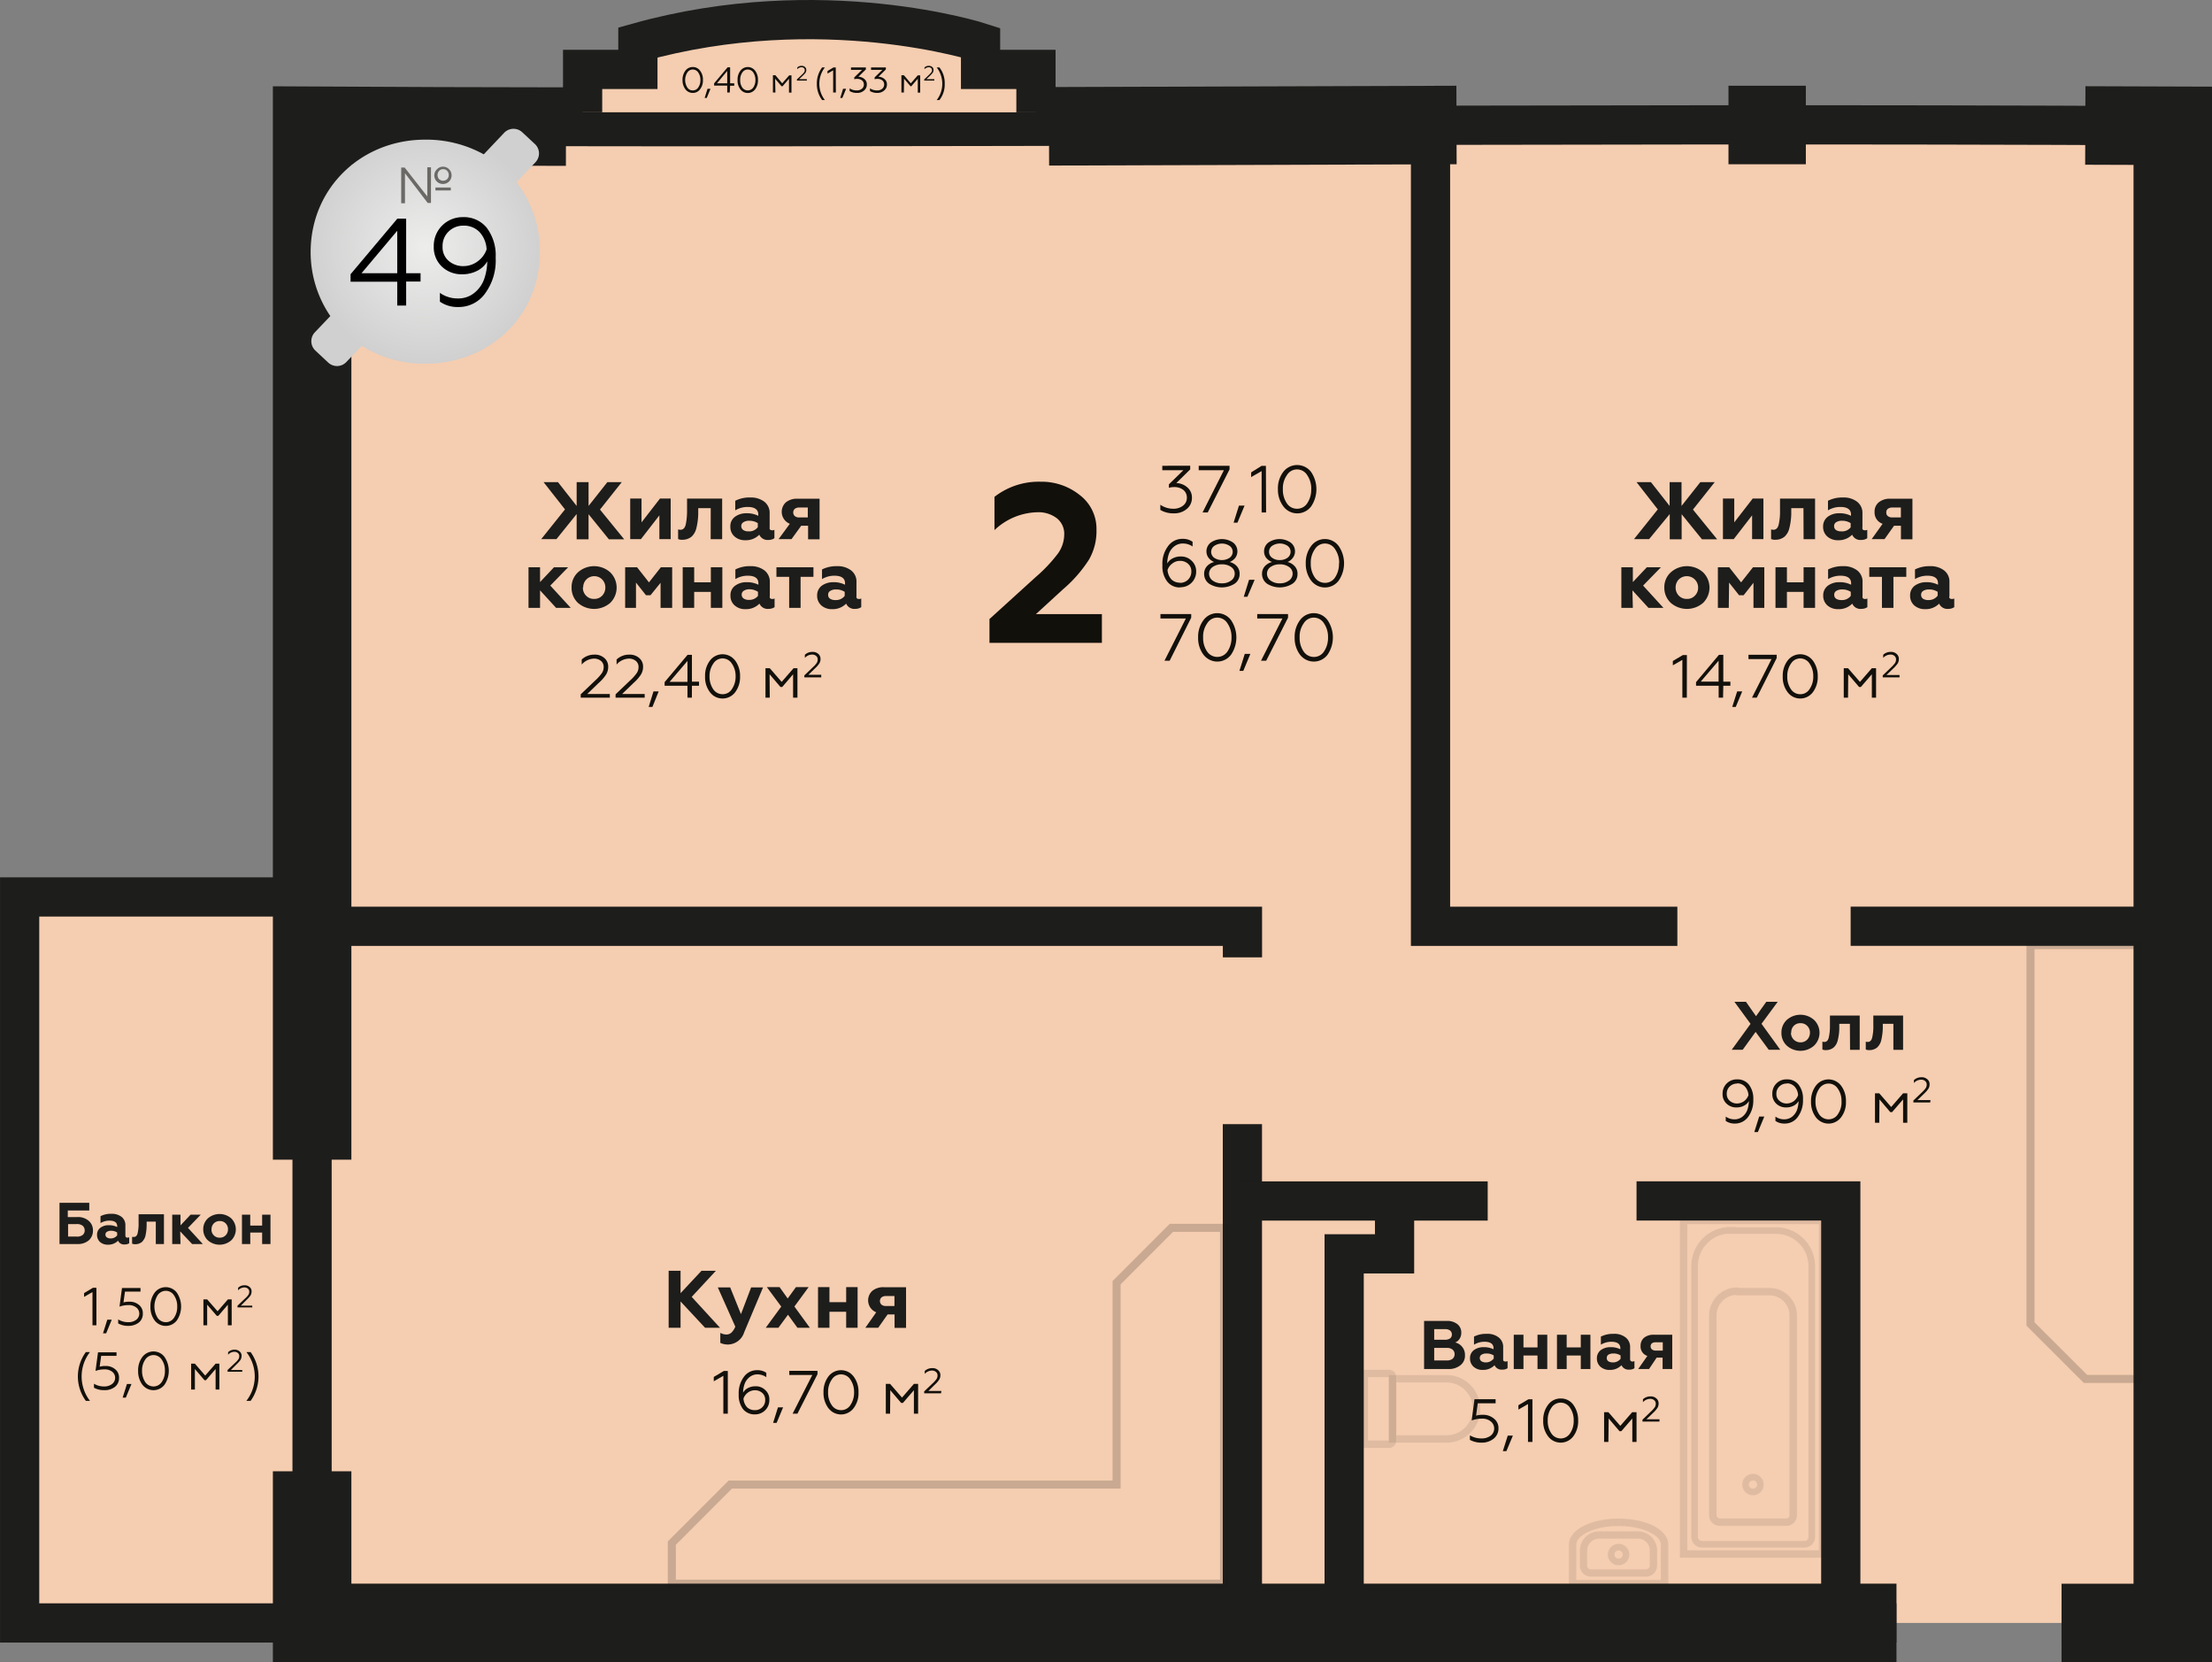 <svg xmlns="http://www.w3.org/2000/svg" xmlns:xlink="http://www.w3.org/1999/xlink" viewBox="0 0 371.7 279.25"><rect x="0" y="0" width="371.7" height="279.25" fill="#808080" stroke="none"/><defs><style>.cls-1{fill:#f5cdb0;}.cls-1,.cls-10,.cls-2,.cls-3,.cls-7,.cls-8,.cls-9{stroke:#1d1d1b;stroke-miterlimit:10;}.cls-1,.cls-2{stroke-width:6.59px;}.cls-10,.cls-2,.cls-3,.cls-7,.cls-8,.cls-9{fill:none;}.cls-3{stroke-width:13.19px;}.cls-4{fill:#12100b;}.cls-5{fill:#1d1d1b;}.cls-6{opacity:0.5;}.cls-7{stroke-width:1.24px;}.cls-10,.cls-7,.cls-8,.cls-9{opacity:0.2;isolation:isolate;}.cls-8{stroke-width:1.1px;}.cls-9{stroke-width:1.22px;}.cls-10{stroke-width:1.35px;}.cls-11{fill:url(#Безымянный_градиент_11);}.cls-12{fill:#6b6966;}</style><radialGradient id="Безымянный_градиент_11" cx="71.44" cy="41.54" r="19.63" gradientUnits="userSpaceOnUse"><stop offset="0" stop-color="#ededec"/><stop offset="1" stop-color="#d0d0d0"/></radialGradient></defs><title>Ресурс 42</title><g id="Слой_2" data-name="Слой 2"><g id="Слой_1-2" data-name="Слой 1"><g id="Слой_2-2" data-name="Слой 2"><g id="Слой_1-2-2" data-name="Слой 1-2"><g id="Слой_2-2-2" data-name="Слой 2-2"><g id="Слой_3" data-name="Слой 3"><rect class="cls-1" x="3.3" y="150.69" width="67.59" height="121.97"/><path class="cls-1" d="M346.42,272.66H365.1V21.13c-106-.54-206.61.55-312.66,0V272.66H318.67"/><polyline class="cls-2" points="240.38 19.89 240.38 155.62 281.86 155.62"/><line class="cls-2" x1="310.98" y1="155.61" x2="365.1" y2="155.61"/><polyline class="cls-2" points="52.45 155.62 208.78 155.62 208.78 160.84"/><line class="cls-2" x1="208.77" y1="188.86" x2="208.77" y2="272.66"/><line class="cls-2" x1="249.99" y1="201.77" x2="208.77" y2="201.77"/><polyline class="cls-2" points="275 201.76 309.32 201.76 309.32 272.65"/><path class="cls-3" d="M350.41,21.08l14.7.05V272.66H346.42"/><path class="cls-3" d="M290.45,21h13"/><path class="cls-3" d="M176.27,21.22,244.75,21"/><path class="cls-3" d="M52.45,194.83V21.13q21.47.12,42.65.14"/><polyline class="cls-3" points="318.68 272.65 309.06 272.65 52.45 272.65 52.45 247.18"/><path class="cls-4" d="M102.48,117.21h-4.9v-.56l2.42-2.31a7.51,7.51,0,0,0,1.11-1.22,1.78,1.78,0,0,0,.33-1.07,1.28,1.28,0,0,0-.44-1,1.79,1.79,0,0,0-1.19-.4,2.82,2.82,0,0,0-2.06,1v-.85a3.06,3.06,0,0,1,2.13-.82,2.38,2.38,0,0,1,1.66.56,1.86,1.86,0,0,1,.66,1.48,2.44,2.44,0,0,1-.36,1.31,6.83,6.83,0,0,1-1.23,1.4l-1.93,1.86h3.79Z"/><path class="cls-4" d="M108.33,117.21h-4.89v-.56l2.42-2.31a7.51,7.51,0,0,0,1.11-1.22,1.78,1.78,0,0,0,.33-1.07,1.28,1.28,0,0,0-.44-1,1.78,1.78,0,0,0-1.18-.4,2.82,2.82,0,0,0-2.07,1v-.85a3.07,3.07,0,0,1,2.14-.82,2.39,2.39,0,0,1,1.65.56,1.86,1.86,0,0,1,.66,1.48,2.44,2.44,0,0,1-.36,1.31,6.83,6.83,0,0,1-1.23,1.4l-1.93,1.86h3.79Z"/><path class="cls-4" d="M109.63,118.77H109l.81-2.61h.87Z"/><path class="cls-4" d="M116.26,117.21h-.74v-2h-3.84v-.61l3.86-4.59h.73v4.51h1.19v.69h-1.19Zm-.74-6.17-3,3.51h3Z"/><path class="cls-4" d="M118.48,113.63a4.16,4.16,0,0,1,.81-2.64,2.65,2.65,0,0,1,3.72-.54,3.45,3.45,0,0,1,.54.54,4.33,4.33,0,0,1,.81,2.65,4.22,4.22,0,0,1-.81,2.64,2.66,2.66,0,0,1-3.73.54,3,3,0,0,1-.53-.54A4.14,4.14,0,0,1,118.48,113.63Zm5.13,0a3.63,3.63,0,0,0-.63-2.14,1.84,1.84,0,0,0-2.53-.6,1.88,1.88,0,0,0-.59.6,3.63,3.63,0,0,0-.63,2.14,3.74,3.74,0,0,0,.61,2.15,1.88,1.88,0,0,0,1.57.85,1.81,1.81,0,0,0,1.57-.85A3.66,3.66,0,0,0,123.61,113.63Z"/><path class="cls-4" d="M129.35,117.21h-.72v-4.95h.72l2,2.3,2-2.3H134v4.95h-.73v-3.93l-1.83,2.14h-.29l-1.83-2.14Z"/><path class="cls-4" d="M138,113.8h-2.84v-.33l1.4-1.34a4,4,0,0,0,.65-.71,1.06,1.06,0,0,0,.19-.62.73.73,0,0,0-.26-.6,1,1,0,0,0-.69-.23,1.64,1.64,0,0,0-1.2.56V110a1.81,1.81,0,0,1,1.25-.48,1.41,1.41,0,0,1,1,.33,1.08,1.08,0,0,1,.38.86,1.36,1.36,0,0,1-.21.76,4.53,4.53,0,0,1-.71.81l-1.12,1.08H138Z"/><path class="cls-4" d="M122.3,237.5h-.75v-6.36l-1.61.92v-.73l1.69-1h.67Z"/><path class="cls-4" d="M126.86,237.62a2.47,2.47,0,0,1-2-.88,3.87,3.87,0,0,1-.73-2.48,4.61,4.61,0,0,1,.84-2.9,2.65,2.65,0,0,1,2.28-1.16,2.5,2.5,0,0,1,1.52.44v.73a2.56,2.56,0,0,0-1.46-.47,2.06,2.06,0,0,0-1.37.47,2.52,2.52,0,0,0-.81,1.12,4.35,4.35,0,0,0-.26,1.48,1.9,1.9,0,0,1,.83-.78,2.69,2.69,0,0,1,1.27-.29,2.22,2.22,0,0,1,1.64.65,2.08,2.08,0,0,1,.67,1.64,2.38,2.38,0,0,1-2.34,2.43h-.08Zm0-.71a1.68,1.68,0,0,0,1.22-.48,1.6,1.6,0,0,0,.5-1.24,1.45,1.45,0,0,0-.5-1.18,1.78,1.78,0,0,0-1.25-.44,1.93,1.93,0,0,0-1.17.4,2.09,2.09,0,0,0-.73,1,2.4,2.4,0,0,0,.59,1.44,1.84,1.84,0,0,0,1.29.5Z"/><path class="cls-4" d="M130.5,239.05h-.59l.82-2.61h.86Z"/><path class="cls-4" d="M134,237.5h-.81l3.31-6.5h-3.87v-.69h4.74v.56Z"/><path class="cls-4" d="M138.38,233.91a4.28,4.28,0,0,1,.81-2.64,2.66,2.66,0,0,1,3.73-.54,3,3,0,0,1,.53.54,4.2,4.2,0,0,1,.81,2.65,4.1,4.1,0,0,1-.81,2.64,2.65,2.65,0,0,1-3.72.54,3.45,3.45,0,0,1-.54-.54A4.27,4.27,0,0,1,138.38,233.91Zm5.14,0a3.69,3.69,0,0,0-.62-2.14,1.86,1.86,0,0,0-2.54-.6,1.88,1.88,0,0,0-.59.6,3.55,3.55,0,0,0-.62,2.14,3.59,3.59,0,0,0,.61,2.15,1.85,1.85,0,0,0,1.58.85,1.83,1.83,0,0,0,1.56-.85A3.72,3.72,0,0,0,143.52,233.91Z"/><path class="cls-4" d="M149.57,237.5h-.72v-5h.72l2,2.3,2-2.3h.71v5h-.71v-3.94l-1.85,2.14h-.29l-1.83-2.14Z"/><path class="cls-4" d="M158.13,234.08H155.3v-.32l1.4-1.34a4.85,4.85,0,0,0,.65-.71,1.06,1.06,0,0,0,.19-.62.73.73,0,0,0-.26-.6,1,1,0,0,0-.69-.23,1.64,1.64,0,0,0-1.2.56v-.49a1.81,1.81,0,0,1,1.24-.48,1.38,1.38,0,0,1,1,.33,1.06,1.06,0,0,1,.39.86,1.36,1.36,0,0,1-.21.76,4.53,4.53,0,0,1-.71.81l-1.1,1.08h2.19Z"/><path class="cls-4" d="M197.27,86.24a4.24,4.24,0,0,1-2.29-.57V84.8a3.82,3.82,0,0,0,2.25.67,2.53,2.53,0,0,0,1.54-.5,1.63,1.63,0,0,0,.67-1.35,1.65,1.65,0,0,0-.58-1.3,2.44,2.44,0,0,0-1.56-.49,3.33,3.33,0,0,0-.88.12v-.58L198.85,79h-3.54v-.75H200v.61l-2.34,2.3a2.88,2.88,0,0,1,1.83.7,2.19,2.19,0,0,1,.8,1.75,2.37,2.37,0,0,1-.86,1.89A3.18,3.18,0,0,1,197.27,86.24Z"/><path class="cls-4" d="M202.94,86.1h-.87l3.59-7.1h-4.23v-.75h5.18v.61Z"/><path class="cls-4" d="M207.94,87.81h-.65l.9-2.86h.94Z"/><path class="cls-4" d="M212.75,86.1H212V79.15l-1.76,1v-.79l1.76-1.1h.72Z"/><path class="cls-4" d="M214.74,82.18a4.57,4.57,0,0,1,.88-2.88,2.94,2.94,0,0,1,4.7,0,5.16,5.16,0,0,1,0,5.78,2.91,2.91,0,0,1-4.66,0A4.62,4.62,0,0,1,214.74,82.18Zm5.6,0a4,4,0,0,0-.67-2.34,2,2,0,0,0-2.75-.69,2,2,0,0,0-.68.69,3.83,3.83,0,0,0-.67,2.34,4,4,0,0,0,.66,2.36,2,2,0,0,0,1.72.93,2,2,0,0,0,1.72-.93,4,4,0,0,0,.66-2.36Z"/><path class="cls-4" d="M185.16,108H166.27v-4l7.81-7.09A25.29,25.29,0,0,0,177.77,93a5.56,5.56,0,0,0,1.06-3.22,3.31,3.31,0,0,0-1.25-2.72,5.11,5.11,0,0,0-3.31-1,10.8,10.8,0,0,0-7.16,3V83.47a12.14,12.14,0,0,1,7.73-2.54,10.25,10.25,0,0,1,6.6,2.24A7.12,7.12,0,0,1,184.25,89,9.61,9.61,0,0,1,183,94a22.41,22.41,0,0,1-4.37,5l-4.55,4.17h11.08Z"/><path class="cls-4" d="M198.3,98.69a2.63,2.63,0,0,1-2.17-1,4.16,4.16,0,0,1-.8-2.72,4.89,4.89,0,0,1,.91-3.16,2.93,2.93,0,0,1,2.5-1.28,2.74,2.74,0,0,1,1.66.49v.79a2.85,2.85,0,0,0-1.59-.5,2.33,2.33,0,0,0-1.51.5,2.77,2.77,0,0,0-.88,1.23,5,5,0,0,0-.28,1.62,2.13,2.13,0,0,1,.91-.85,2.9,2.9,0,0,1,1.39-.32,2.47,2.47,0,0,1,1.79.71A2.37,2.37,0,0,1,201,96a2.61,2.61,0,0,1-2.54,2.66h-.13Zm0-.77A1.86,1.86,0,0,0,200.19,96a1.63,1.63,0,0,0-.56-1.29,1.94,1.94,0,0,0-1.36-.48,2,2,0,0,0-1.27.44,2.2,2.2,0,0,0-.81,1.09,2.61,2.61,0,0,0,.64,1.57,2,2,0,0,0,1.42.56Z"/><path class="cls-4" d="M206.63,94.42a2.37,2.37,0,0,1,1.23.73,1.82,1.82,0,0,1,.44,1.26,1.91,1.91,0,0,1-.85,1.66,4,4,0,0,1-4.26,0,2,2,0,0,1-.85-1.66,1.88,1.88,0,0,1,.45-1.26,2.39,2.39,0,0,1,1.24-.73,2.29,2.29,0,0,1-.95-.71,1.81,1.81,0,0,1-.35-1.08,1.85,1.85,0,0,1,.74-1.49,3.32,3.32,0,0,1,3.72,0,1.85,1.85,0,0,1,.74,1.49,1.81,1.81,0,0,1-.35,1.08A2.29,2.29,0,0,1,206.63,94.42ZM205.33,98a2.47,2.47,0,0,0,1.53-.46,1.38,1.38,0,0,0,.62-1.15,1.32,1.32,0,0,0-.61-1.14,2.56,2.56,0,0,0-1.55-.44,2.58,2.58,0,0,0-1.54.44,1.36,1.36,0,0,0-.61,1.14,1.42,1.42,0,0,0,.61,1.15A2.53,2.53,0,0,0,205.33,98Zm-1.81-5.29a1.23,1.23,0,0,0,.51,1,2.37,2.37,0,0,0,2.59,0,1.23,1.23,0,0,0,.29-1.72,1.28,1.28,0,0,0-.29-.28,2.33,2.33,0,0,0-2.58,0,1.25,1.25,0,0,0-.52,1Z"/><path class="cls-4" d="M209.61,100.26H209l.89-2.86h.94Z"/><path class="cls-4" d="M216.36,94.42a2.3,2.3,0,0,1,1.22.73,1.78,1.78,0,0,1,.45,1.26,1.91,1.91,0,0,1-.85,1.66,4,4,0,0,1-4.26,0,2,2,0,0,1-.85-1.66,1.88,1.88,0,0,1,.45-1.26,2.39,2.39,0,0,1,1.24-.73,2.36,2.36,0,0,1-1-.71,1.81,1.81,0,0,1-.35-1.08,1.85,1.85,0,0,1,.74-1.49,3.3,3.3,0,0,1,3.71,0,1.83,1.83,0,0,1,.75,1.49,1.76,1.76,0,0,1-.36,1.08A2.2,2.2,0,0,1,216.36,94.42ZM215.05,98a2.48,2.48,0,0,0,1.54-.46,1.38,1.38,0,0,0,.62-1.15,1.32,1.32,0,0,0-.61-1.14,2.56,2.56,0,0,0-1.55-.44,2.58,2.58,0,0,0-1.54.44,1.36,1.36,0,0,0-.61,1.14,1.42,1.42,0,0,0,.61,1.15A2.52,2.52,0,0,0,215.05,98Zm-1.8-5.29a1.19,1.19,0,0,0,.52,1,2,2,0,0,0,1.28.38,2.11,2.11,0,0,0,1.31-.39,1.24,1.24,0,0,0,.28-1.72,1.48,1.48,0,0,0-.28-.28,2.35,2.35,0,0,0-2.59,0,1.2,1.2,0,0,0-.52,1Z"/><path class="cls-4" d="M219.42,94.63a4.64,4.64,0,0,1,.89-2.88,2.87,2.87,0,0,1,4.65,0,5.13,5.13,0,0,1,0,5.78,2.89,2.89,0,0,1-4.05.59,3.05,3.05,0,0,1-.6-.59A4.7,4.7,0,0,1,219.42,94.63Zm5.61,0a4,4,0,0,0-.67-2.34,2,2,0,0,0-2.75-.69,2,2,0,0,0-.68.69,3.9,3.9,0,0,0-.67,2.34,4,4,0,0,0,.66,2.36,2.07,2.07,0,0,0,1.73.93,2,2,0,0,0,1.71-.93,4.1,4.1,0,0,0,.64-2.36Z"/><path class="cls-4" d="M196.55,111h-.87l3.59-7.09H195v-.75h5.17v.61Z"/><path class="cls-4" d="M201.33,107.08a4.64,4.64,0,0,1,.89-2.88,2.87,2.87,0,0,1,4.65,0,5.16,5.16,0,0,1,0,5.78,2.89,2.89,0,0,1-4.05.59,3.05,3.05,0,0,1-.6-.59A4.64,4.64,0,0,1,201.33,107.08Zm5.61,0a4,4,0,0,0-.67-2.34,2,2,0,0,0-2.75-.69,2,2,0,0,0-.68.69,3.83,3.83,0,0,0-.67,2.34,4,4,0,0,0,.66,2.36,2.06,2.06,0,0,0,3.44,0A4.11,4.11,0,0,0,206.94,107.08Z"/><path class="cls-4" d="M208.92,112.71h-.65l.9-2.86h.94Z"/><path class="cls-4" d="M212.77,111h-.87l3.59-7.09h-4.23v-.75h5.18v.61Z"/><path class="cls-4" d="M217.55,107.08a4.64,4.64,0,0,1,.89-2.88,2.87,2.87,0,0,1,4.65,0,5.16,5.16,0,0,1,0,5.78,2.89,2.89,0,0,1-4.05.59,3.05,3.05,0,0,1-.6-.59A4.7,4.7,0,0,1,217.55,107.08Zm5.61,0a4,4,0,0,0-.67-2.34,2,2,0,0,0-2.75-.69,2,2,0,0,0-.68.69,3.83,3.83,0,0,0-.67,2.34,4,4,0,0,0,.66,2.36,2.07,2.07,0,0,0,1.73.93,2,2,0,0,0,1.71-.93A4.11,4.11,0,0,0,223.16,107.08Z"/><path class="cls-5" d="M93.5,90.58H90.94l4-5L91.34,81h2.42l3.14,4V81h2v4l3.16-4h2.42l-3.66,4.61,4.07,5h-2.57L98.9,86.39v4.22h-2V86.36Z"/><path class="cls-5" d="M107.7,90.58h-1.8V83.76h1.9v4l3.1-4h1.8v6.82h-1.9v-4Z"/><path class="cls-5" d="M119.43,85.37h-2.1v1a11.27,11.27,0,0,1-.32,2.39,2.87,2.87,0,0,1-.81,1.41,2.43,2.43,0,0,1-1.53.51,1.46,1.46,0,0,1-.72-.12V88.94a1.29,1.29,0,0,0,.4.06c.44,0,.74-.29.88-.88a10.88,10.88,0,0,0,.22-2.35v-2h5.9v6.82h-1.93Z"/><path class="cls-5" d="M129.75,89.09a.73.73,0,0,0,.38-.08v1.41a1.68,1.68,0,0,1-1,.29,1.51,1.51,0,0,1-1.54-.88,3.11,3.11,0,0,1-2.34.93,2.61,2.61,0,0,1-1.82-.63,2.08,2.08,0,0,1-.7-1.65,1.92,1.92,0,0,1,.79-1.67,3.14,3.14,0,0,1,1.9-.58,4.22,4.22,0,0,1,2,.43v-.21c0-.85-.6-1.28-1.8-1.28a4,4,0,0,0-2.07.57V84.13a5.26,5.26,0,0,1,2.53-.55,3.72,3.72,0,0,1,2.36.71,2.38,2.38,0,0,1,.89,2V88.6C129.27,88.92,129.42,89.09,129.75,89.09Zm-2.41-.52v-.68a2.51,2.51,0,0,0-1.41-.4,1.75,1.75,0,0,0-1,.24.74.74,0,0,0-.37.65.79.79,0,0,0,.34.67,1.52,1.52,0,0,0,.89.22A1.79,1.79,0,0,0,127.34,88.57Z"/><path class="cls-5" d="M133,90.58h-2.17L132.72,88a2.17,2.17,0,0,1-.67-3.6,2.92,2.92,0,0,1,2-.61h3.67v6.82h-1.93V88.33h-1.16Zm1.32-3.65h1.42V85.26h-1.42a1.26,1.26,0,0,0-.76.22.84.84,0,0,0,0,1.23,1.14,1.14,0,0,0,.8.22Z"/><path class="cls-5" d="M90.75,102.12H88.81V95.3h1.94v2.49l2.34-2.49h2.38l-3,3.08,3.43,3.74H93.44l-2.69-2.94Z"/><path class="cls-5" d="M96.05,98.7a3.35,3.35,0,0,1,1.06-2.54,4.07,4.07,0,0,1,5.44,0,3.6,3.6,0,0,1,0,5.12,4.14,4.14,0,0,1-5.44,0A3.43,3.43,0,0,1,96.05,98.7Zm1.9,0a1.85,1.85,0,0,0,.53,1.37,1.77,1.77,0,0,0,1.36.55,1.79,1.79,0,0,0,1.35-.55,1.93,1.93,0,0,0,.53-1.37,1.86,1.86,0,0,0-1.8-1.9h-.08A1.85,1.85,0,0,0,98,98.66v0Z"/><path class="cls-5" d="M106.87,102.12h-1.82V95.3h2l2,2.54,2-2.54h1.9v6.82H111V97.91L109.31,100h-.76l-1.68-2.12Z"/><path class="cls-5" d="M116.65,102.12h-1.93V95.3h1.93v2.53h2.8V95.3h1.93v6.82h-1.93V99.44h-2.8Z"/><path class="cls-5" d="M129.77,100.63a.78.78,0,0,0,.39-.08V102a1.72,1.72,0,0,1-1,.29,1.49,1.49,0,0,1-1.54-.88,3.15,3.15,0,0,1-2.35.93,2.61,2.61,0,0,1-1.82-.63,2.08,2.08,0,0,1-.7-1.65,1.92,1.92,0,0,1,.79-1.67,3.14,3.14,0,0,1,1.9-.58,4.22,4.22,0,0,1,2,.43V98c0-.85-.6-1.28-1.8-1.28a4,4,0,0,0-2.07.57V95.67a5.26,5.26,0,0,1,2.53-.55,3.72,3.72,0,0,1,2.36.71,2.41,2.41,0,0,1,.9,2v2.31C129.28,100.46,129.44,100.63,129.77,100.63Zm-2.4-.52v-.68A2.6,2.6,0,0,0,126,99a1.75,1.75,0,0,0-1,.24.74.74,0,0,0-.37.65.79.79,0,0,0,.34.67,1.52,1.52,0,0,0,.89.22A1.83,1.83,0,0,0,127.37,100.11Z"/><path class="cls-5" d="M134.53,102.12h-1.92V96.91h-2.14V95.3h6.22v1.61h-2.16Z"/><path class="cls-5" d="M144.33,100.63a.74.74,0,0,0,.39-.08V102a1.68,1.68,0,0,1-1,.29,1.48,1.48,0,0,1-1.53-.88,3.16,3.16,0,0,1-2.36.93,2.65,2.65,0,0,1-1.82-.63,2.14,2.14,0,0,1-.7-1.65,2,2,0,0,1,.79-1.67,3.25,3.25,0,0,1,1.9-.58,4.17,4.17,0,0,1,2,.43V98c0-.85-.6-1.28-1.8-1.28a4,4,0,0,0-2.07.57V95.67a5.31,5.31,0,0,1,2.53-.55,3.68,3.68,0,0,1,2.36.71,2.36,2.36,0,0,1,.9,2v2.31C143.86,100.46,144,100.63,144.33,100.63Zm-2.39-.52v-.68a2.57,2.57,0,0,0-1.42-.4,1.75,1.75,0,0,0-1,.24.71.71,0,0,0-.36.65.75.75,0,0,0,.33.67,1.52,1.52,0,0,0,.89.22A1.82,1.82,0,0,0,141.94,100.11Z"/><path class="cls-4" d="M283.45,117.21h-.75v-6.35l-1.6.92v-.73l1.69-1h.67Z"/><path class="cls-4" d="M289.54,117.21h-.74v-2H285v-.61l3.85-4.59h.73v4.51h1.19v.69h-1.19Zm-.75-6.21-3,3.51h3Z"/><path class="cls-4" d="M291.67,118.77h-.59l.83-2.61h.85Z"/><path class="cls-4" d="M295.2,117.21h-.8l3.28-6.48h-3.87V110h4.74v.56Z"/><path class="cls-4" d="M299.57,113.63a4.16,4.16,0,0,1,.81-2.64,2.65,2.65,0,0,1,3.72-.54,3.45,3.45,0,0,1,.54.54,4.33,4.33,0,0,1,.81,2.65,4.22,4.22,0,0,1-.81,2.64,2.66,2.66,0,0,1-3.73.54,3,3,0,0,1-.53-.54A4.14,4.14,0,0,1,299.57,113.63Zm5.13,0a3.69,3.69,0,0,0-.62-2.14,1.86,1.86,0,0,0-2.54-.6,1.88,1.88,0,0,0-.59.6,3.55,3.55,0,0,0-.62,2.14,3.59,3.59,0,0,0,.61,2.15,1.85,1.85,0,0,0,1.57.85,1.81,1.81,0,0,0,1.56-.85A3.66,3.66,0,0,0,304.7,113.63Z"/><path class="cls-4" d="M310.54,117.21h-.72v-4.95h.72l2,2.3,2-2.3h.71v4.95h-.71v-3.93l-1.85,2.14h-.29l-1.83-2.14Z"/><path class="cls-4" d="M319.2,113.8h-2.83v-.33l1.4-1.34a6.29,6.29,0,0,0,.65-.71,1.22,1.22,0,0,0,.19-.62.79.79,0,0,0-.26-.6,1,1,0,0,0-.69-.23,1.65,1.65,0,0,0-1.21.56V110a1.81,1.81,0,0,1,1.24-.48,1.38,1.38,0,0,1,1,.33,1.06,1.06,0,0,1,.39.86,1.44,1.44,0,0,1-.2.76,5.49,5.49,0,0,1-.71.81L317,113.4h2.19Z"/><path class="cls-5" d="M277.11,90.58h-2.54l4-5L275,81h2.42l3.14,4V81h2v4l3.16-4h2.42l-3.66,4.61,4.07,5H286l-3.42-4.22v4.22h-2V86.36Z"/><path class="cls-5" d="M291.33,90.58h-1.81V83.76h1.9v4l3.1-4h1.8v6.82h-1.9v-4Z"/><path class="cls-5" d="M303.05,85.37H301v1a10.67,10.67,0,0,1-.33,2.39,2.72,2.72,0,0,1-.81,1.41,2.39,2.39,0,0,1-1.53.51,1.63,1.63,0,0,1-.72-.12V88.94a1.39,1.39,0,0,0,.4.06c.44,0,.74-.29.88-.88a9.76,9.76,0,0,0,.22-2.35v-2H305v6.82h-1.93Z"/><path class="cls-5" d="M313.38,89.09a.78.78,0,0,0,.39-.08v1.41a1.72,1.72,0,0,1-1,.29,1.49,1.49,0,0,1-1.54-.88,3.15,3.15,0,0,1-2.35.93,2.66,2.66,0,0,1-1.83-.63,2.14,2.14,0,0,1-.7-1.65,2,2,0,0,1,.79-1.67,3.18,3.18,0,0,1,1.9-.58,4.17,4.17,0,0,1,2,.43v-.21c0-.85-.6-1.28-1.79-1.28a4,4,0,0,0-2.08.57V84.13a5.31,5.31,0,0,1,2.53-.55,3.68,3.68,0,0,1,2.36.71,2.36,2.36,0,0,1,.9,2V88.6C312.89,88.92,313.05,89.09,313.38,89.09Zm-2.4-.52v-.68a2.58,2.58,0,0,0-1.43-.4,1.79,1.79,0,0,0-1,.24.73.73,0,0,0-.35.65.77.77,0,0,0,.32.67,1.57,1.57,0,0,0,.9.22,1.81,1.81,0,0,0,1.58-.7Z"/><path class="cls-5" d="M316.67,90.58h-2.16L316.35,88A2,2,0,0,1,315,86a2,2,0,0,1,.69-1.6,2.92,2.92,0,0,1,2-.61h3.67v6.82h-1.93V88.33h-1.16ZM318,86.93h1.42V85.26H318a1.31,1.31,0,0,0-.77.22.73.73,0,0,0-.26.62.72.72,0,0,0,.26.61A1.18,1.18,0,0,0,318,86.93Z"/><path class="cls-5" d="M274.38,102.12h-1.93V95.3h1.93v2.49l2.35-2.49h2.37l-3,3.08,3.42,3.74H277l-2.69-2.94Z"/><path class="cls-5" d="M279.67,98.7a3.35,3.35,0,0,1,1.08-2.54,4.07,4.07,0,0,1,5.44,0,3.6,3.6,0,0,1,0,5.12,4.14,4.14,0,0,1-5.44,0A3.45,3.45,0,0,1,279.67,98.7Zm1.9,0a1.93,1.93,0,0,0,.53,1.37,1.8,1.8,0,0,0,1.36.55,1.76,1.76,0,0,0,1.35-.55,1.86,1.86,0,0,0,.54-1.37,1.9,1.9,0,0,0-1.92-1.9,1.92,1.92,0,0,0-1.33.55A1.89,1.89,0,0,0,281.57,98.7Z"/><path class="cls-5" d="M290.5,102.12h-1.83V95.3h1.9l2,2.54,2-2.54h1.9v6.82h-1.82V97.91L293,100h-.77l-1.68-2.12Z"/><path class="cls-5" d="M300.27,102.12h-1.92V95.3h1.92v2.53h2.8V95.3H305v6.82h-1.93V99.44h-2.8Z"/><path class="cls-5" d="M313.39,100.63a.8.8,0,0,0,.4-.08V102a1.72,1.72,0,0,1-1,.29,1.49,1.49,0,0,1-1.54-.88,3.16,3.16,0,0,1-2.36.93,2.65,2.65,0,0,1-1.82-.63,2.14,2.14,0,0,1-.7-1.65,2,2,0,0,1,.79-1.67,3.18,3.18,0,0,1,1.9-.58,4.17,4.17,0,0,1,2,.43V98c0-.85-.6-1.28-1.8-1.28a4,4,0,0,0-2.07.57V95.67a5.31,5.31,0,0,1,2.53-.55,3.68,3.68,0,0,1,2.36.71,2.36,2.36,0,0,1,.9,2v2.31C312.92,100.46,313.07,100.63,313.39,100.63Zm-2.39-.52v-.68a2.58,2.58,0,0,0-1.43-.4,1.79,1.79,0,0,0-1,.24.73.73,0,0,0-.35.65.77.77,0,0,0,.32.67,1.57,1.57,0,0,0,.9.22A1.82,1.82,0,0,0,311,100.11Z"/><path class="cls-5" d="M318.17,102.12h-1.93V96.91h-2.13V95.3h6.22v1.61h-2.16Z"/><path class="cls-5" d="M328,100.63a.76.76,0,0,0,.39-.08V102a1.68,1.68,0,0,1-1,.29,1.5,1.5,0,0,1-1.54-.88,3.15,3.15,0,0,1-2.35.93,2.66,2.66,0,0,1-1.83-.63,2.14,2.14,0,0,1-.7-1.65,2,2,0,0,1,.79-1.67,3.25,3.25,0,0,1,1.9-.58,4.17,4.17,0,0,1,2,.43V98c0-.85-.6-1.28-1.8-1.28a4,4,0,0,0-2.07.57V95.67a5.31,5.31,0,0,1,2.53-.55,3.68,3.68,0,0,1,2.36.71,2.36,2.36,0,0,1,.9,2v2.31C327.48,100.46,327.64,100.63,328,100.63Zm-2.4-.52v-.68a2.58,2.58,0,0,0-1.43-.4,1.79,1.79,0,0,0-1,.24.73.73,0,0,0-.35.65.77.77,0,0,0,.32.67,1.57,1.57,0,0,0,.9.22,1.83,1.83,0,0,0,1.53-.7Z"/><path class="cls-5" d="M114.36,223.07h-2v-9.58h2v3.77l3.52-3.77h2.42l-4.07,4.39,4.76,5.19h-2.51l-4.12-4.42Z"/><path class="cls-5" d="M122.41,225.88a3,3,0,0,1-1.37-.27v-1.68a2.2,2.2,0,0,0,1,.27,1.23,1.23,0,0,0,.87-.32,2.83,2.83,0,0,0,.65-1l-2.94-6.59h2.08l1.81,4.49,1.71-4.49h2l-3.17,7.54A2.91,2.91,0,0,1,122.41,225.88Z"/><path class="cls-5" d="M128.86,216.24H131l1.36,1.91,1.39-1.91h2.13l-2.39,3.26,2.6,3.57H134l-1.59-2.19-1.61,2.19h-2.13l2.61-3.56Z"/><path class="cls-5" d="M139.38,223.07h-1.92v-6.83h1.92v2.53h2.81v-2.53h1.92v6.83h-1.92v-2.69h-2.81Z"/><path class="cls-5" d="M147.57,223.07h-2.16l1.83-2.6a2.16,2.16,0,0,1-.66-3.6,2.87,2.87,0,0,1,2-.61h3.67v6.83h-1.93v-2.26h-1.17Zm1.31-3.66h1.42v-1.67h-1.42a1.16,1.16,0,0,0-.75.22.84.84,0,0,0,0,1.23A1.11,1.11,0,0,0,148.88,219.41Z"/><path class="cls-4" d="M249,242.37a4,4,0,0,1-2-.47v-.76a3.67,3.67,0,0,0,2,.52,2.41,2.41,0,0,0,1.5-.47,1.52,1.52,0,0,0,0-2.39,2.21,2.21,0,0,0-1.48-.46,5,5,0,0,0-1.72.3l.47-3.57h3.55v.69h-3l-.28,2.07a3.85,3.85,0,0,1,1.13-.14,2.82,2.82,0,0,1,1.88.65,2,2,0,0,1,.75,1.64,2.15,2.15,0,0,1-.81,1.72A3.12,3.12,0,0,1,249,242.37Z"/><path class="cls-4" d="M253.13,243.8h-.6l.83-2.61h.86Z"/><path class="cls-4" d="M257.51,242.25h-.75v-6.36l-1.61.92v-.73l1.69-1h.67Z"/><path class="cls-4" d="M259.32,238.66a4.16,4.16,0,0,1,.81-2.64,2.58,2.58,0,0,1,2.13-1.07,2.55,2.55,0,0,1,2.12,1.06,4.33,4.33,0,0,1,.81,2.65,4.22,4.22,0,0,1-.81,2.64,2.65,2.65,0,0,1-4.25,0A4.1,4.1,0,0,1,259.32,238.66Zm5.12,0a3.61,3.61,0,0,0-.61-2.14,1.85,1.85,0,0,0-2.55-.59,1.75,1.75,0,0,0-.59.59,3.48,3.48,0,0,0-.61,2.14,3.65,3.65,0,0,0,.6,2.15,1.88,1.88,0,0,0,3.15,0A3.64,3.64,0,0,0,264.44,238.66Z"/><path class="cls-4" d="M270.27,242.25h-.72v-5h.72l2,2.3,2-2.3H275v5h-.71v-3.94l-1.85,2.14h-.3l-1.82-2.14Z"/><path class="cls-4" d="M278.85,238.83H276v-.32l1.39-1.34a4.85,4.85,0,0,0,.65-.71,1.06,1.06,0,0,0,.19-.62.73.73,0,0,0-.26-.6,1,1,0,0,0-.69-.23,1.64,1.64,0,0,0-1.2.56v-.49a1.81,1.81,0,0,1,1.24-.48,1.38,1.38,0,0,1,1,.33,1.06,1.06,0,0,1,.39.86,1.36,1.36,0,0,1-.21.76,4.53,4.53,0,0,1-.71.81l-1.12,1.08h2.19Z"/><path class="cls-5" d="M243.36,230H239.3v-8.08h3.8a2.73,2.73,0,0,1,1.78.53,1.78,1.78,0,0,1,.67,1.49,1.88,1.88,0,0,1-.29,1,1.64,1.64,0,0,1-.73.6,2.12,2.12,0,0,1,1.64,2.16,2,2,0,0,1-.76,1.66A3.1,3.1,0,0,1,243.36,230ZM241,223.3v1.78h1.86a1.42,1.42,0,0,0,.82-.23.81.81,0,0,0,.29-.65.83.83,0,0,0-.29-.66,1.28,1.28,0,0,0-.82-.24Zm0,3.15v2.11h2.08a1.57,1.57,0,0,0,1-.27,1,1,0,0,0,.35-.78,1,1,0,0,0-.35-.78,1.5,1.5,0,0,0-1-.28Z"/><path class="cls-5" d="M253,228.74a.78.78,0,0,0,.33-.07v1.19a1.46,1.46,0,0,1-.89.24,1.29,1.29,0,0,1-1.3-.74,2.66,2.66,0,0,1-2,.79,2.21,2.21,0,0,1-1.53-.54,1.82,1.82,0,0,1-.59-1.39,1.65,1.65,0,0,1,.67-1.41,2.63,2.63,0,0,1,1.61-.48,3.59,3.59,0,0,1,1.67.35v-.17c0-.72-.51-1.09-1.53-1.09a3.37,3.37,0,0,0-1.75.49v-1.36a4.42,4.42,0,0,1,2.14-.46,3,3,0,0,1,2,.6,2,2,0,0,1,.76,1.66v2C252.55,228.59,252.69,228.74,253,228.74Zm-2-.44v-.58a2.13,2.13,0,0,0-1.2-.33,1.5,1.5,0,0,0-.83.19.64.64,0,0,0-.31.56.66.66,0,0,0,.28.56,1.38,1.38,0,0,0,.75.19,1.58,1.58,0,0,0,1.25-.59Z"/><path class="cls-5" d="M256,230h-1.63v-5.76H256v2.13h2.36v-2.13H260V230h-1.64v-2.27H256Z"/><path class="cls-5" d="M263.26,230h-1.63v-5.76h1.63v2.13h2.37v-2.13h1.62V230h-1.62v-2.27h-2.37Z"/><path class="cls-5" d="M274.32,228.74a.72.72,0,0,0,.33-.07v1.19a1.4,1.4,0,0,1-.87.24,1.3,1.3,0,0,1-1.31-.74,2.66,2.66,0,0,1-2,.79,2.24,2.24,0,0,1-1.54-.54,1.82,1.82,0,0,1-.59-1.39,1.69,1.69,0,0,1,.67-1.41,2.67,2.67,0,0,1,1.61-.48,3.5,3.5,0,0,1,1.66.35v-.17c0-.72-.51-1.09-1.53-1.09a3.37,3.37,0,0,0-1.74.49v-1.36a4.56,4.56,0,0,1,2.15-.46,3,3,0,0,1,2,.6,2,2,0,0,1,.76,1.66v2A.36.36,0,0,0,274.32,228.74Zm-2-.44v-.58a2.09,2.09,0,0,0-1.2-.33,1.54,1.54,0,0,0-.83.19.62.62,0,0,0-.29.56.64.64,0,0,0,.26.56,1.42,1.42,0,0,0,.75.19,1.57,1.57,0,0,0,1.29-.59Z"/><path class="cls-5" d="M277.1,230h-1.82l1.54-2.2a1.65,1.65,0,0,1-1.14-1.69,1.74,1.74,0,0,1,.58-1.36,2.49,2.49,0,0,1,1.68-.51H281V230h-1.62v-1.91h-1Zm1.11-3.09h1.2v-1.4h-1.2a1,1,0,0,0-.64.18.71.71,0,0,0,0,1h0a1.08,1.08,0,0,0,.65.22Z"/><path class="cls-4" d="M291.89,181.34a2.42,2.42,0,0,1,2,.89,3.83,3.83,0,0,1,.73,2.47,4.64,4.64,0,0,1-.83,2.89,2.72,2.72,0,0,1-2.29,1.17,2.59,2.59,0,0,1-1.51-.44v-.73a2.5,2.5,0,0,0,1.45.46,2.08,2.08,0,0,0,1.37-.46,2.55,2.55,0,0,0,.81-1.13,4.89,4.89,0,0,0,.26-1.47,2.05,2.05,0,0,1-.83.77,2.69,2.69,0,0,1-1.27.29,2.32,2.32,0,0,1-1.65-.63,2.14,2.14,0,0,1-.67-1.65,2.36,2.36,0,0,1,2.28-2.43h.15Zm0,.7a1.77,1.77,0,0,0-1.24.5,1.62,1.62,0,0,0-.49,1.23,1.47,1.47,0,0,0,.5,1.17,1.83,1.83,0,0,0,1.25.45,2.06,2.06,0,0,0,1.17-.4,2.16,2.16,0,0,0,.73-1,2.4,2.4,0,0,0-.59-1.44,1.82,1.82,0,0,0-1.3-.55Z"/><path class="cls-4" d="M295.39,190.19h-.6l.82-2.61h.86Z"/><path class="cls-4" d="M300.23,181.34a2.39,2.39,0,0,1,2,.89,3.78,3.78,0,0,1,.74,2.47,4.64,4.64,0,0,1-.83,2.89,2.66,2.66,0,0,1-2.28,1.17,2.6,2.6,0,0,1-1.52-.44v-.73a2.5,2.5,0,0,0,1.45.46,2.17,2.17,0,0,0,1.38-.46,2.66,2.66,0,0,0,.8-1.13,4.89,4.89,0,0,0,.26-1.47,2.05,2.05,0,0,1-.83.77,2.69,2.69,0,0,1-1.27.29,2.32,2.32,0,0,1-1.65-.63,2.14,2.14,0,0,1-.66-1.65,2.34,2.34,0,0,1,2.41-2.43Zm0,.7a1.67,1.67,0,0,0-1.23.5,1.59,1.59,0,0,0-.5,1.23,1.42,1.42,0,0,0,.51,1.17,1.79,1.79,0,0,0,1.25.45,2.06,2.06,0,0,0,1.17-.4,2.14,2.14,0,0,0,.72-1,2.3,2.3,0,0,0-.59-1.44,1.79,1.79,0,0,0-1.29-.55Z"/><path class="cls-4" d="M304.32,185.05a4.28,4.28,0,0,1,.81-2.64,2.65,2.65,0,0,1,3.71-.54,2.31,2.31,0,0,1,.54.54,4.2,4.2,0,0,1,.81,2.65,4.1,4.1,0,0,1-.81,2.64,2.64,2.64,0,0,1-3.7.54,2.56,2.56,0,0,1-.55-.54A4.27,4.27,0,0,1,304.32,185.05Zm5.12,0a3.48,3.48,0,0,0-.61-2.14,1.84,1.84,0,0,0-2.54-.59,1.88,1.88,0,0,0-.6.59,3.69,3.69,0,0,0-.62,2.14,3.81,3.81,0,0,0,.61,2.15,1.9,1.9,0,0,0,2.61.55,1.77,1.77,0,0,0,.54-.55,3.58,3.58,0,0,0,.62-2.15Z"/><path class="cls-4" d="M315.79,188.63h-.72v-4.95h.72l2,2.3,2-2.3h.71v4.95h-.71V184.7l-1.85,2.14h-.3l-1.82-2.14Z"/><path class="cls-4" d="M324.35,185.22h-2.83v-.33l1.4-1.34a4.85,4.85,0,0,0,.65-.71,1.06,1.06,0,0,0,.19-.62.73.73,0,0,0-.26-.6,1,1,0,0,0-.69-.23,1.64,1.64,0,0,0-1.2.56v-.49a1.81,1.81,0,0,1,1.24-.48,1.38,1.38,0,0,1,1,.33,1,1,0,0,1,.39.85,1.32,1.32,0,0,1-.21.77,4.53,4.53,0,0,1-.71.81l-1.12,1.08h2.19Z"/><path class="cls-5" d="M291.45,168.31h1.94l1.69,2.41,1.72-2.41h1.92L296,172l3.15,4.36h-1.94l-2.2-3-2.17,3H291l3.16-4.35Z"/><path class="cls-5" d="M299.35,173.5a2.87,2.87,0,0,1,.9-2.15,3.45,3.45,0,0,1,4.58,0,3,3,0,0,1,.08,4.24l-.08.08a3.45,3.45,0,0,1-4.58,0A2.88,2.88,0,0,1,299.35,173.5Zm1.6,0a1.59,1.59,0,0,0,1.6,1.62,1.55,1.55,0,0,0,1.14-.47,1.68,1.68,0,0,0,.45-1.15,1.55,1.55,0,0,0-.45-1.14,1.5,1.5,0,0,0-1.14-.46,1.47,1.47,0,0,0-1.14.46,1.51,1.51,0,0,0-.41,1.14Z"/><path class="cls-5" d="M310.85,172h-1.78v.81a8.52,8.52,0,0,1-.27,2,2.27,2.27,0,0,1-.69,1.18,2,2,0,0,1-1.28.43,1.25,1.25,0,0,1-.6-.1V175a1.13,1.13,0,0,0,.32.05c.39,0,.64-.25.75-.74a8.44,8.44,0,0,0,.2-2v-1.69h5v5.75h-1.62Z"/><path class="cls-5" d="M318.16,172h-1.78v.81a10.45,10.45,0,0,1-.27,2,2.41,2.41,0,0,1-.69,1.18,2,2,0,0,1-1.29.43,1.45,1.45,0,0,1-.61-.1V175a1.26,1.26,0,0,0,.33.05c.38,0,.63-.25.75-.74a7.94,7.94,0,0,0,.19-2v-1.69h5v5.75h-1.63Z"/><polyline class="cls-2" points="234.34 203.69 234.34 210.65 225.87 210.65 225.87 268.56"/><g class="cls-6"><path class="cls-7" d="M229.25,230.75h4.16a.58.58,0,0,1,.58.58h0v10.72a.58.58,0,0,1-.56.58h-4.18Z"/><path class="cls-7" d="M242.88,231.64H234v10.11h8.88a5.06,5.06,0,0,0,.44-10.11Z"/></g><g class="cls-6"><rect class="cls-7" x="282.91" y="205.03" width="23.35" height="56.05"/><path class="cls-8" d="M290.73,206.74h7.72a6,6,0,0,1,6,6v45.48a1.22,1.22,0,0,1-1.22,1.22H286a1.24,1.24,0,0,1-1.24-1.22h0V212.69a6,6,0,0,1,6-6Z"/><circle class="cls-8" cx="294.57" cy="249.41" r="1.25"/><path class="cls-7" d="M292,217h5.27a4,4,0,0,1,4.06,3.94v33.61a1.16,1.16,0,0,1-1.15,1.18H289a1.18,1.18,0,0,1-1.18-1.18V221a4.08,4.08,0,0,1,4.07-4.08h0Z"/></g><g class="cls-6"><path class="cls-7" d="M264.26,259.48v6.57h15.45v-6.57c0-2.06-3.46-3.73-7.72-3.73S264.26,257.42,264.26,259.48Z"/><circle class="cls-8" cx="271.98" cy="261.17" r="1.25"/><path class="cls-9" d="M276.57,264.27h-9.22a1.25,1.25,0,0,1-1.26-1.25h0V260.5a2.61,2.61,0,0,1,2.61-2.61h6.53a2.59,2.59,0,0,1,2.61,2.59V263a1.25,1.25,0,0,1-1.25,1.26h0Z"/></g><polygon class="cls-10" points="196.84 206.28 187.63 215.5 187.63 249.41 122.72 249.41 112.89 259.25 112.89 266.06 205.69 266.06 205.69 262.43 205.69 249.41 205.69 206.28 196.84 206.28"/><polygon class="cls-10" points="350.44 231.66 341.2 222.44 341.2 158.78 359.26 158.78 359.26 175.53 359.26 188.53 359.26 231.66 350.44 231.66"/><path class="cls-4" d="M16.2,222.65h-.66v-5.58l-1.41.81v-.64l1.49-.89h.58Z"/><path class="cls-4" d="M17.84,224h-.53l.72-2.29h.75Z"/><path class="cls-4" d="M21.6,222.75a3.39,3.39,0,0,1-1.74-.41v-.67a3.22,3.22,0,0,0,1.72.46,2.09,2.09,0,0,0,1.32-.41,1.3,1.3,0,0,0,0-2.06,2,2,0,0,0-1.3-.4,4.34,4.34,0,0,0-1.52.26l.42-3.13h3.11v.6H21l-.25,1.82a3.34,3.34,0,0,1,1-.12,2.4,2.4,0,0,1,1.64.57A1.77,1.77,0,0,1,24,220.7a1.83,1.83,0,0,1-.7,1.51A2.81,2.81,0,0,1,21.6,222.75Z"/><path class="cls-4" d="M25.28,219.5a3.76,3.76,0,0,1,.7-2.32,2.34,2.34,0,0,1,3.28-.46,2,2,0,0,1,.46.46,4.15,4.15,0,0,1,0,4.65,2.35,2.35,0,0,1-3.29.45,2.4,2.4,0,0,1-.45-.45A3.69,3.69,0,0,1,25.28,219.5Zm4.5,0a3.19,3.19,0,0,0-.55-1.89,1.62,1.62,0,0,0-2.26-.48,1.6,1.6,0,0,0-.49.48,3.62,3.62,0,0,0,0,3.78,1.67,1.67,0,0,0,1.38.74,1.62,1.62,0,0,0,1.38-.74A3.18,3.18,0,0,0,29.78,219.5Z"/><path class="cls-4" d="M34.81,222.65h-.63V218.3h.63l1.75,2,1.74-2h.63v4.35h-.64v-3.46l-1.61,1.88h-.25l-1.62-1.88Z"/><path class="cls-4" d="M42.4,219.65H39.91v-.29l1.24-1.18a3.33,3.33,0,0,0,.57-.62.91.91,0,0,0,.16-.55.62.62,0,0,0-.23-.52.85.85,0,0,0-.59-.2,1.43,1.43,0,0,0-1.05.49v-.43a1.51,1.51,0,0,1,1.09-.42,1.2,1.2,0,0,1,.84.29.93.93,0,0,1,.34.75,1.43,1.43,0,0,1-.18.67,4.77,4.77,0,0,1-.63.71l-1,1h1.91Z"/><path class="cls-4" d="M15.12,235.35h-.69a6.93,6.93,0,0,1,0-8.2h.69A6.69,6.69,0,0,0,15.12,235.35Z"/><path class="cls-4" d="M17.53,233.55a3.39,3.39,0,0,1-1.74-.41v-.67a3.22,3.22,0,0,0,1.72.46,2.11,2.11,0,0,0,1.32-.41,1.32,1.32,0,0,0,.52-1.06,1.3,1.3,0,0,0-.49-1,2,2,0,0,0-1.3-.4,4.28,4.28,0,0,0-1.51.26l.42-3.13h3.11v.6H17l-.25,1.82a3.34,3.34,0,0,1,1-.12,2.38,2.38,0,0,1,1.63.57A1.75,1.75,0,0,1,20,231.5a1.83,1.83,0,0,1-.7,1.51A2.75,2.75,0,0,1,17.53,233.55Z"/><path class="cls-4" d="M21.14,234.81h-.53l.72-2.29h.76Z"/><path class="cls-4" d="M23.21,230.29a3.68,3.68,0,0,1,.71-2.31,2.34,2.34,0,0,1,3.27-.47,2.28,2.28,0,0,1,.46.47,4.15,4.15,0,0,1,0,4.65,2.33,2.33,0,0,1-3.27.45,2.45,2.45,0,0,1-.46-.45A3.77,3.77,0,0,1,23.21,230.29Zm4.5,0a3.07,3.07,0,0,0-.54-1.88,1.63,1.63,0,0,0-2.26-.49,1.56,1.56,0,0,0-.5.49,3.2,3.2,0,0,0-.54,1.88,3.37,3.37,0,0,0,.53,1.9,1.7,1.7,0,0,0,1.39.74,1.65,1.65,0,0,0,1.38-.74A3.14,3.14,0,0,0,27.71,230.29Z"/><path class="cls-4" d="M32.75,233.45h-.63V229.1h.63l1.73,2,1.75-2h.63v4.35h-.63V230l-1.62,1.88h-.25L32.75,230Z"/><path class="cls-4" d="M40.72,230.45H38.24v-.29L39.47,229a3.33,3.33,0,0,0,.57-.62.91.91,0,0,0,.16-.55.62.62,0,0,0-.23-.52.85.85,0,0,0-.59-.2,1.4,1.4,0,0,0-1.05.49v-.43a1.51,1.51,0,0,1,1.09-.42,1.2,1.2,0,0,1,.84.29.93.93,0,0,1,.34.75,1.43,1.43,0,0,1-.18.67,4.77,4.77,0,0,1-.63.71l-1,1H40.7Z"/><path class="cls-4" d="M42.11,235.35H41.4a6.67,6.67,0,0,0,0-8.2h.71A7,7,0,0,1,42.11,235.35Z"/><path class="cls-5" d="M13,209H10v-6.92h5v1.28H11.39v1.11H13a2.69,2.69,0,0,1,1.9.63,2.06,2.06,0,0,1,.72,1.64,2.14,2.14,0,0,1-.7,1.64A2.79,2.79,0,0,1,13,209Zm-1.56-3.35v2.1h1.45a1.49,1.49,0,0,0,1-.27.94.94,0,0,0,.34-.77,1,1,0,0,0-.34-.78,1.5,1.5,0,0,0-1-.28Z"/><path class="cls-5" d="M21.42,207.93a.75.75,0,0,0,.29-.06v1a1.38,1.38,0,0,1-.76.2,1.08,1.08,0,0,1-1.11-.63,2.31,2.31,0,0,1-1.71.67,1.93,1.93,0,0,1-1.32-.45,1.57,1.57,0,0,1-.5-1.2,1.41,1.41,0,0,1,.57-1.2,2.25,2.25,0,0,1,1.38-.42,3,3,0,0,1,1.43.31V206c0-.62-.44-.93-1.31-.93a2.88,2.88,0,0,0-1.49.41v-1.16a3.83,3.83,0,0,1,1.83-.4,2.69,2.69,0,0,1,1.7.51,1.75,1.75,0,0,1,.65,1.43v1.67C21.06,207.8,21.19,207.93,21.42,207.93Zm-1.73-.38v-.49a1.88,1.88,0,0,0-1-.29,1.33,1.33,0,0,0-.71.17.52.52,0,0,0-.26.47.55.55,0,0,0,.24.48,1.1,1.1,0,0,0,.64.17,1.37,1.37,0,0,0,1.09-.51Z"/><path class="cls-5" d="M26.18,205.24H24.64v.69a8.44,8.44,0,0,1-.21,1.73,2.17,2.17,0,0,1-.59,1,1.73,1.73,0,0,1-1.11.37,1.21,1.21,0,0,1-.53-.09v-1.13h.3c.31,0,.54-.21.63-.64a7,7,0,0,0,.16-1.7V204h4.26v5H26.18Z"/><path class="cls-5" d="M30.33,209H28.94v-4.93h1.39v1.8l1.69-1.8h1.71l-2.14,2.22L34.08,209h-1.8l-2-2.12Z"/><path class="cls-5" d="M34.15,206.53a2.48,2.48,0,0,1,.78-1.84,3,3,0,0,1,3.93,0,2.6,2.6,0,0,1,0,3.69h0a3,3,0,0,1-3.93,0A2.52,2.52,0,0,1,34.15,206.53Zm1.39,0a1.3,1.3,0,0,0,.38,1,1.28,1.28,0,0,0,1,.4,1.3,1.3,0,0,0,1-.4,1.39,1.39,0,0,0,.39-1,1.37,1.37,0,0,0-.39-1,1.31,1.31,0,0,0-1-.39,1.33,1.33,0,0,0-1.37,1.28.28.28,0,0,0,0,.09Z"/><path class="cls-5" d="M42.06,209h-1.4v-4.93h1.39v1.83h2v-1.83h1.4V209h-1.4v-1.93h-2Z"/><path class="cls-1" d="M174.08,18.87V11.66h-9.31V7.14s-26.61-8.65-57.58,0v4.52H97.9v7.2"/><path class="cls-4" d="M114.69,13.44a2.51,2.51,0,0,1,.47-1.55,1.52,1.52,0,0,1,1.25-.63,1.47,1.47,0,0,1,1.24.63,2.39,2.39,0,0,1,.47,1.55,2.38,2.38,0,0,1-.47,1.54,1.47,1.47,0,0,1-1.24.63,1.52,1.52,0,0,1-1.25-.63A2.5,2.5,0,0,1,114.69,13.44Zm3,0a2.09,2.09,0,0,0-.36-1.26,1.1,1.1,0,0,0-1.52-.32,1.18,1.18,0,0,0-.31.32,2.33,2.33,0,0,0,0,2.52,1.05,1.05,0,0,0,.91.49,1.09,1.09,0,0,0,.92-.49A2.09,2.09,0,0,0,117.69,13.44Z"/><path class="cls-4" d="M118.76,16.45h-.35l.48-1.53h.5Z"/><path class="cls-4" d="M122.63,15.54h-.43V14.38H120V14l2.26-2.69h.43V14h.69v.4h-.69Zm-.43-3.62L120.47,14h1.73Z"/><path class="cls-4" d="M123.94,13.44a2.39,2.39,0,0,1,.47-1.55,1.55,1.55,0,0,1,2.49,0,2.51,2.51,0,0,1,.47,1.55A2.48,2.48,0,0,1,126.9,15a1.55,1.55,0,0,1-2.49,0A2.36,2.36,0,0,1,123.94,13.44Zm3,0a2.23,2.23,0,0,0-.36-1.26,1.11,1.11,0,0,0-1.53-.32,1.18,1.18,0,0,0-.31.32,2.09,2.09,0,0,0-.36,1.26,2.1,2.1,0,0,0,.35,1.26,1.11,1.11,0,0,0,1.55.29,1.18,1.18,0,0,0,.3-.29A2.23,2.23,0,0,0,126.94,13.44Z"/><path class="cls-4" d="M130.3,15.54h-.42v-2.9h.42L131.44,14l1.17-1.34H133v2.9h-.42V13.23l-1.08,1.26h-.17l-1.08-1.26Z"/><path class="cls-4" d="M135.58,13.54h-1.67v-.2l.83-.78a5,5,0,0,0,.38-.41.7.7,0,0,0,.11-.37.51.51,0,0,0-.15-.35.6.6,0,0,0-.4-.13,1,1,0,0,0-.71.32v-.28a1,1,0,0,1,.73-.28.83.83,0,0,1,.56.19.67.67,0,0,1,.23.5,1,1,0,0,1-.12.45,3.8,3.8,0,0,1-.42.47l-.66.63h1.29Z"/><path class="cls-4" d="M138.61,16.81h-.46a4.43,4.43,0,0,1-.89-2.74,4.43,4.43,0,0,1,.89-2.74h.46A4.5,4.5,0,0,0,138.61,16.81Z"/><path class="cls-4" d="M140.46,15.54H140V11.82l-.95.54v-.43l1-.6h.39Z"/><path class="cls-4" d="M141.55,16.45h-.36l.48-1.53h.51Z"/><path class="cls-4" d="M144,15.61a2.3,2.3,0,0,1-1.23-.31v-.46a2.08,2.08,0,0,0,1.2.35,1.3,1.3,0,0,0,.83-.26.87.87,0,0,0,.36-.73.86.86,0,0,0-.31-.69,1.32,1.32,0,0,0-.83-.26,1.84,1.84,0,0,0-.47.06V13l1.3-1.26H143v-.41h2.5v.33l-1.26,1.24a1.49,1.49,0,0,1,1,.37,1.11,1.11,0,0,1,.42.93,1.25,1.25,0,0,1-.46,1A1.69,1.69,0,0,1,144,15.61Z"/><path class="cls-4" d="M147.42,15.61a2.32,2.32,0,0,1-1.23-.31v-.46a2.08,2.08,0,0,0,1.2.35,1.28,1.28,0,0,0,.83-.26.94.94,0,0,0,.15-1.32l-.1-.1a1.3,1.3,0,0,0-.83-.26,1.84,1.84,0,0,0-.47.06V13l1.29-1.26h-1.89v-.41h2.49v.33l-1.25,1.24a1.51,1.51,0,0,1,1,.37,1.09,1.09,0,0,1,.43.93,1.27,1.27,0,0,1-.46,1A1.69,1.69,0,0,1,147.42,15.61Z"/><path class="cls-4" d="M151.89,15.54h-.42v-2.9h.42L153.05,14l1.17-1.34h.41v2.9h-.41V13.23l-1.09,1.26H153l-1.08-1.26Z"/><path class="cls-4" d="M157,13.54h-1.7v-.2l.82-.78a5,5,0,0,0,.38-.41.7.7,0,0,0,.11-.37.51.51,0,0,0-.15-.35.6.6,0,0,0-.4-.13,1,1,0,0,0-.71.32v-.28a1,1,0,0,1,.73-.28.83.83,0,0,1,.56.19.67.67,0,0,1,.23.5,1,1,0,0,1-.12.45,3.8,3.8,0,0,1-.42.47l-.66.63H157Z"/><path class="cls-4" d="M157.86,16.81h-.46a4.47,4.47,0,0,0,0-5.48h.46a4.23,4.23,0,0,1,.89,2.74A4.23,4.23,0,0,1,157.86,16.81Z"/></g></g></g></g><path class="cls-11" d="M86.79,30.61,90,27.24a2.16,2.16,0,0,0-.07-3l-2.15-2a2.16,2.16,0,0,0-3.06.07l-3.43,3.62a20,20,0,0,0-9.84-2.47c-10.77,0-19.25,8.16-19.25,18.88A19,19,0,0,0,55.51,53.1L52.9,55.84A2.16,2.16,0,0,0,53,58.9l2.14,2a2.16,2.16,0,0,0,3.06-.08l2.58-2.72a19.75,19.75,0,0,0,10.69,3c10.56,0,19.25-7.72,19.25-18.88A18.93,18.93,0,0,0,86.79,30.61Z"/><path d="M68.25,51.33h-1.5v-4H58.91V46.07l7.86-9.34h1.48V45.9h2.42v1.4H68.25Zm-1.5-12.56-6,7.13h6Z"/><path d="M77.81,36.48a4.92,4.92,0,0,1,4,1.81,7.68,7.68,0,0,1,1.48,5,9.33,9.33,0,0,1-1.69,5.89A5.44,5.44,0,0,1,77,51.58a5.17,5.17,0,0,1-3.08-.9V49.2a5.1,5.1,0,0,0,3,.94,4.22,4.22,0,0,0,2.79-.94,5.18,5.18,0,0,0,1.64-2.29,9.53,9.53,0,0,0,.53-3,4.09,4.09,0,0,1-1.7,1.59,5.44,5.44,0,0,1-2.57.58,4.77,4.77,0,0,1-3.36-1.29,4.47,4.47,0,0,1-1.36-3.36,4.81,4.81,0,0,1,1.42-3.55A4.86,4.86,0,0,1,77.81,36.48Zm.08,1.43a3.49,3.49,0,0,0-2.52,1,3.33,3.33,0,0,0-1,2.5,3,3,0,0,0,1,2.4,3.71,3.71,0,0,0,2.54.9,4,4,0,0,0,2.38-.82,4.13,4.13,0,0,0,1.48-2A4.64,4.64,0,0,0,80.59,39,3.59,3.59,0,0,0,77.89,37.91Z"/><path class="cls-12" d="M68.05,34.15h-.63v-6H68L71.8,33V28.1h.62v6h-.55l-3.82-5ZM74.47,28a1.46,1.46,0,0,1,1,2.48,1.47,1.47,0,0,1-2.08,0,1.44,1.44,0,0,1-.41-1,1.43,1.43,0,0,1,.41-1A1.4,1.4,0,0,1,74.47,28Zm1.28,4H73.17V31.5h2.58Zm-.34-2.6a1,1,0,0,0-.27-.7.88.88,0,0,0-.67-.28.85.85,0,0,0-.67.28,1,1,0,0,0-.27.7,1,1,0,0,0,.26.7,1,1,0,0,0,1.35,0A1,1,0,0,0,75.41,29.45Z"/></g></g></svg>